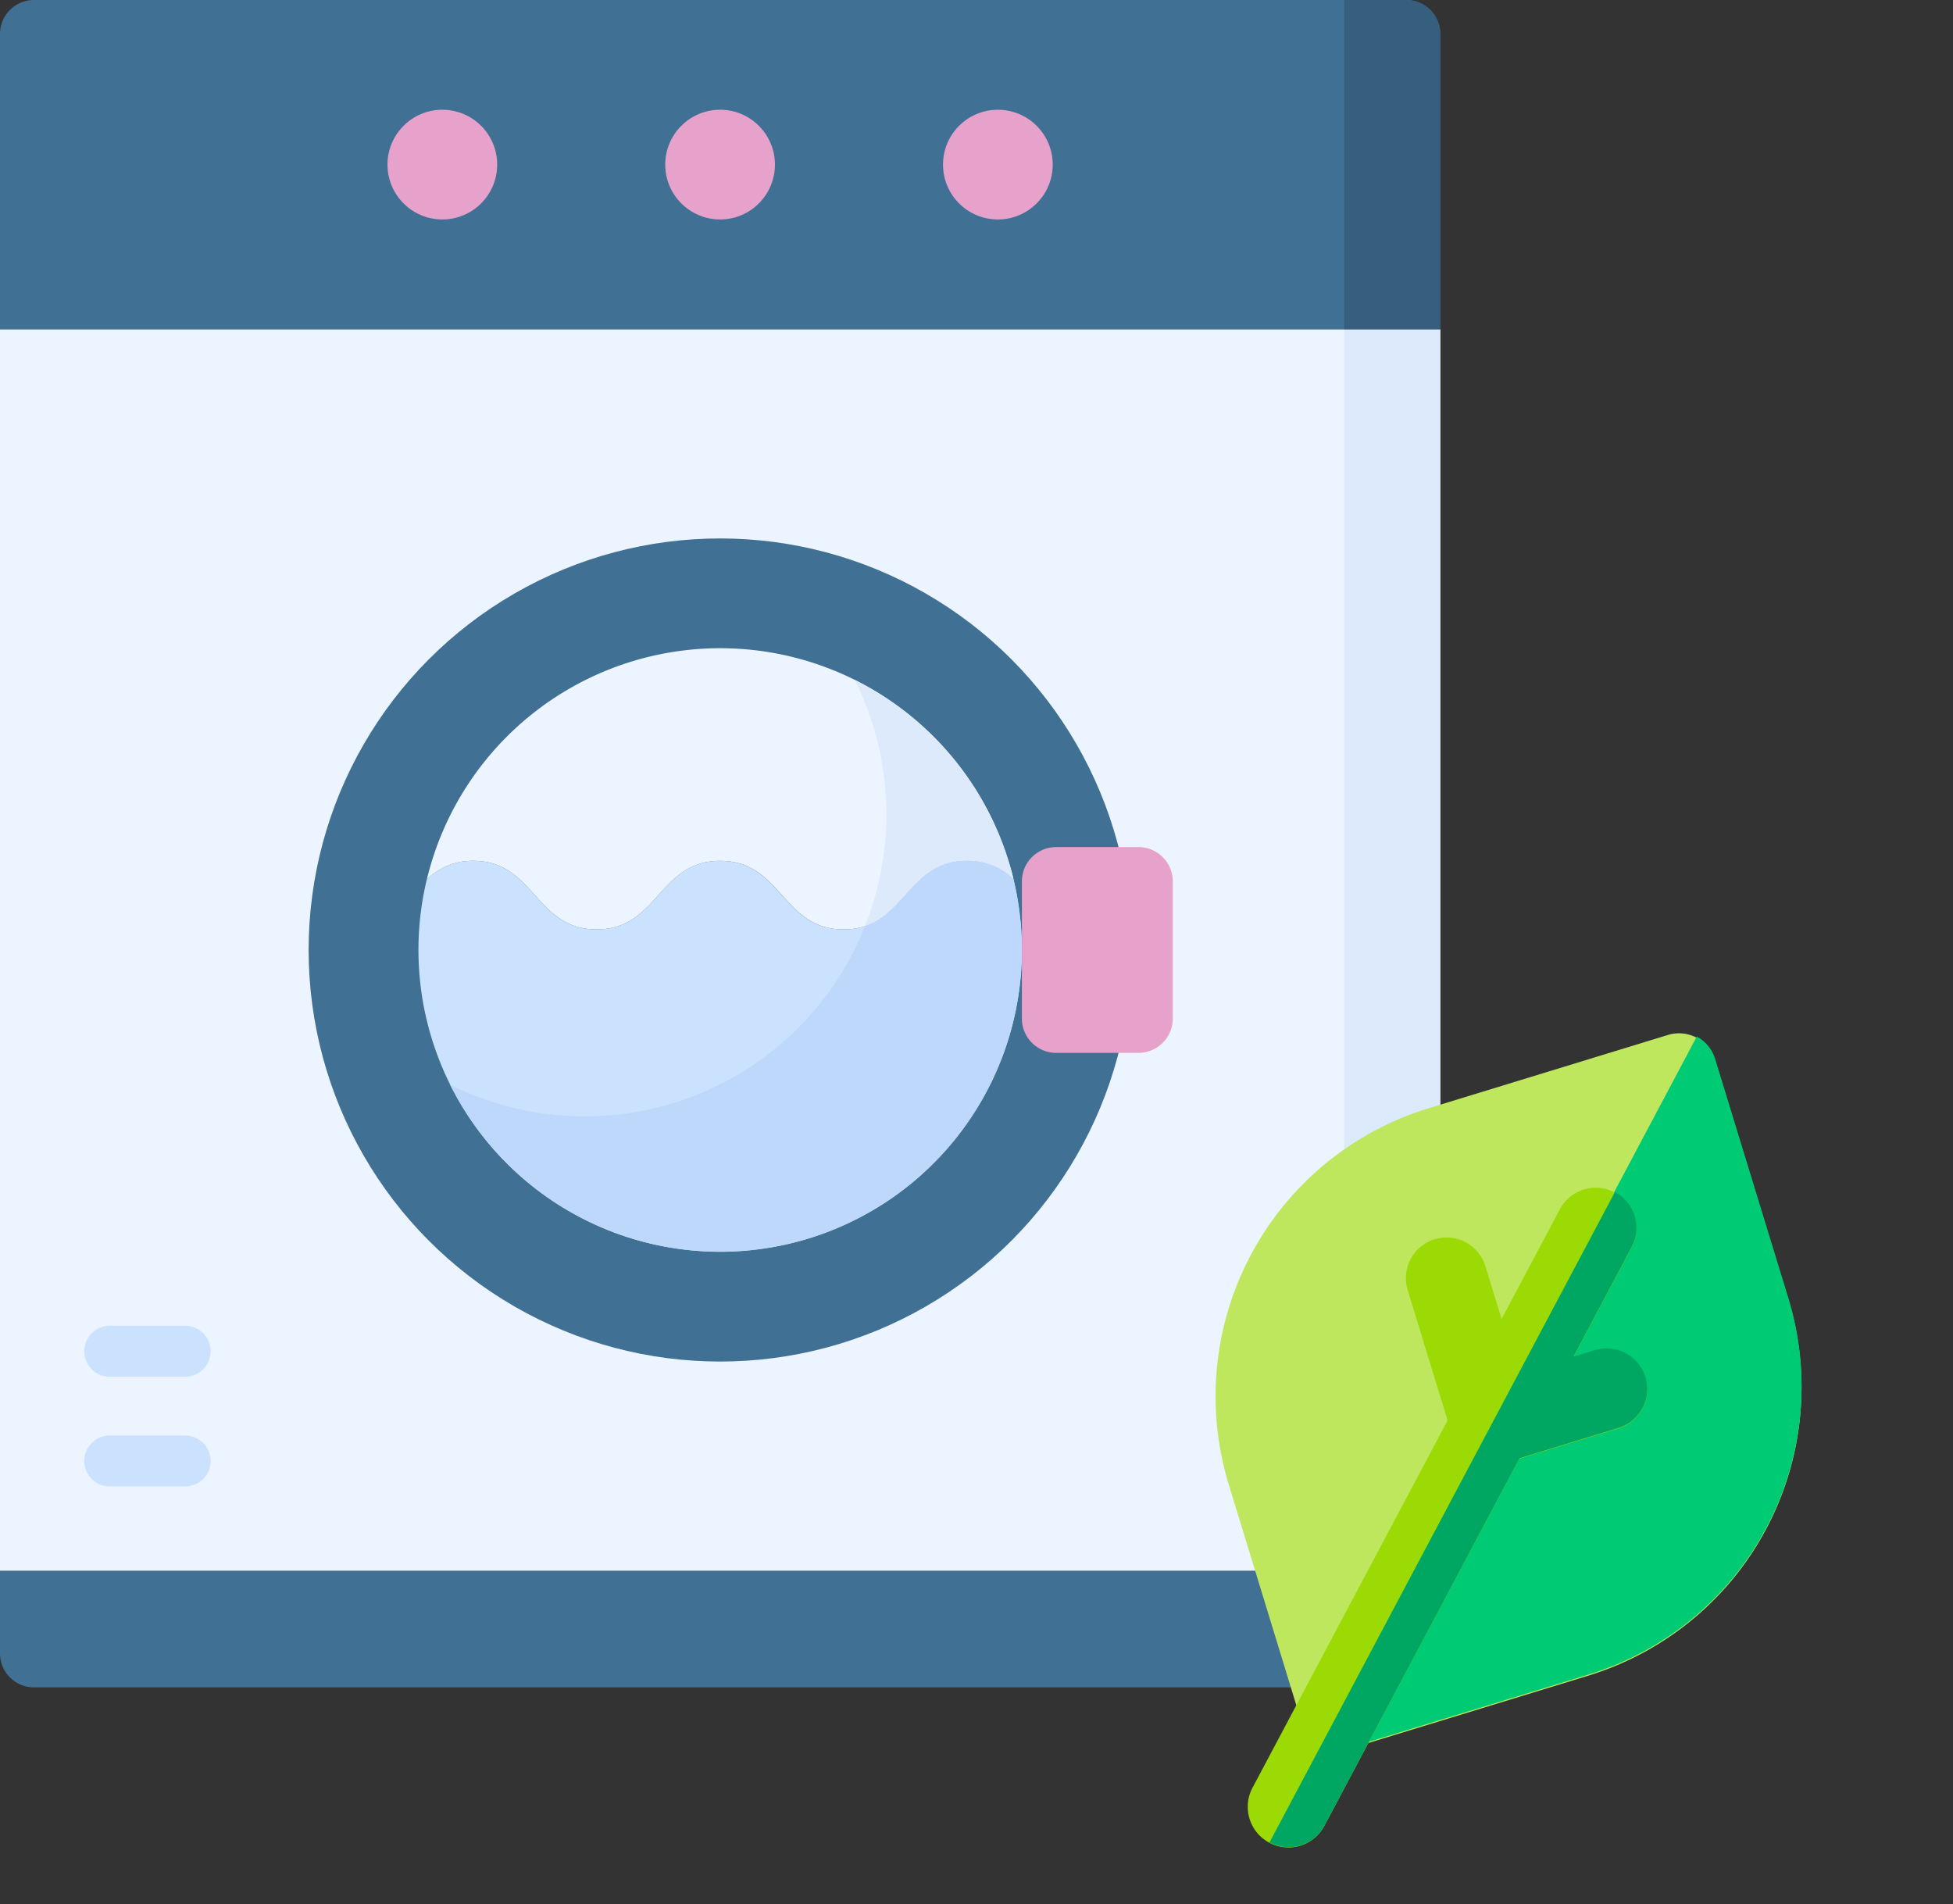 <?xml version="1.0" encoding="UTF-8"?> <svg xmlns="http://www.w3.org/2000/svg" width="80.074" height="78.06" viewBox="0 0 80.074 78.06"><rect x="0" y="0" width="80.074" height="78.06" fill="#333333" stroke="none"/><g id="Applicances" transform="translate(-1045.926 -1868.8)"><g id="_009-washing-machine-1" data-name="009-washing-machine-1" transform="translate(1008.463 1868.8)"><path id="Path_3968" data-name="Path 3968" d="M95.122,481.4H38.855a1.392,1.392,0,0,1-1.392-1.392v-3.388h59.05v3.388A1.392,1.392,0,0,1,95.122,481.4Z" transform="translate(0 -412.225)" fill="#407093"></path><path id="Path_3969" data-name="Path 3969" d="M447.944,481.4H445.4v-4.78h3.937v3.388A1.392,1.392,0,0,1,447.944,481.4Z" transform="translate(-352.822 -412.225)" fill="#365e7d"></path><path id="Path_3970" data-name="Path 3970" d="M37.463,99.9h59.05v50.9H37.463Z" transform="translate(0 -86.405)" fill="#ecf4ff"></path><path id="Path_3971" data-name="Path 3971" d="M445.4,99.9h3.937v50.9H445.4Z" transform="translate(-352.821 -86.405)" fill="#ddeafb"></path><path id="Path_3972" data-name="Path 3972" d="M96.513,13.5H37.463V1.392A1.392,1.392,0,0,1,38.855,0H95.122a1.392,1.392,0,0,1,1.392,1.392Z" transform="translate(0 0)" fill="#407093"></path><path id="Path_3973" data-name="Path 3973" d="M445.4,0V13.5h3.937V1.392A1.392,1.392,0,0,0,447.943,0Z" transform="translate(-352.821)" fill="#365e7d"></path><g id="Group_2835" data-name="Group 2835" transform="translate(53.35 4.499)"><circle id="Ellipse_39" data-name="Ellipse 39" cx="2.249" cy="2.249" r="2.249" transform="translate(11.388)" fill="#e7a2cb"></circle><circle id="Ellipse_40" data-name="Ellipse 40" cx="2.249" cy="2.249" r="2.249" transform="translate(22.777)" fill="#e7a2cb"></circle><circle id="Ellipse_41" data-name="Ellipse 41" cx="2.249" cy="2.249" r="2.249" fill="#e7a2cb"></circle></g><circle id="Ellipse_42" data-name="Ellipse 42" cx="16.872" cy="16.872" r="16.872" transform="translate(50.117 22.074)" fill="#407093"></circle><path id="Path_3974" data-name="Path 3974" d="M168.874,205.4c2.531,0,2.531,2.812,5.061,2.812S176.466,205.4,179,205.4s2.531,2.812,5.062,2.812,2.531-2.812,5.062-2.812a2.671,2.671,0,0,1,1.908.759,12.373,12.373,0,0,0-24.058,0A2.668,2.668,0,0,1,168.874,205.4Z" transform="translate(-112.01 -170.109)" fill="#ecf4ff"></path><path id="Path_3975" data-name="Path 3975" d="M297.265,216.4c1.692-.56,1.983-2.676,4.179-2.676a2.67,2.67,0,0,1,1.906.758,12.422,12.422,0,0,0-6.51-8.174,12.361,12.361,0,0,1,.424,10.092Z" transform="translate(-224.335 -178.438)" fill="#ddeafb"></path><path id="Path_3976" data-name="Path 3976" d="M176.794,277.231a12.375,12.375,0,0,0,12.029-15.269,2.67,2.67,0,0,0-1.908-.759c-2.531,0-2.531,2.812-5.062,2.812s-2.531-2.812-5.062-2.812-2.531,2.812-5.061,2.812-2.531-2.812-5.061-2.812a2.668,2.668,0,0,0-1.9.756,12.374,12.374,0,0,0,12.029,15.272Z" transform="translate(-109.805 -225.913)" fill="#cbe2ff"></path><path id="Path_3977" data-name="Path 3977" d="M197.153,261.962a2.67,2.67,0,0,0-1.908-.759c-2.2,0-2.487,2.116-4.179,2.676a12.367,12.367,0,0,1-17.014,6.5,12.372,12.372,0,0,0,23.1-8.415Z" transform="translate(-118.135 -225.913)" fill="#bed8fb"></path><path id="Path_3978" data-name="Path 3978" d="M352.357,265.478h-3.374a1.406,1.406,0,0,1-1.406-1.406v-5.624a1.406,1.406,0,0,1,1.406-1.406h3.374a1.406,1.406,0,0,1,1.406,1.406v5.624A1.406,1.406,0,0,1,352.357,265.478Z" transform="translate(-268.216 -222.315)" fill="#e7a2cb"></path><g id="Group_2836" data-name="Group 2836" transform="translate(40.918 58.85)"><path id="Path_3979" data-name="Path 3979" d="M67.175,437.679H64.082a1.044,1.044,0,0,1,0-2.088h3.093a1.044,1.044,0,0,1,0,2.088Z" transform="translate(-63.038 -435.591)" fill="#cbe2ff"></path></g><g id="Group_2837" data-name="Group 2837" transform="translate(40.918 54.351)"><path id="Path_3980" data-name="Path 3980" d="M67.175,404.378H64.082a1.044,1.044,0,1,1,0-2.088h3.093a1.044,1.044,0,1,1,0,2.088Z" transform="translate(-63.038 -402.29)" fill="#cbe2ff"></path></g><g id="Group_2838" data-name="Group 2838" transform="translate(87.878 58.85)"><path id="Path_3981" data-name="Path 3981" d="M414.753,437.679H411.66a1.044,1.044,0,0,1,0-2.088h3.093a1.044,1.044,0,0,1,0,2.088Z" transform="translate(-410.616 -435.591)" fill="#cbe2ff"></path></g><g id="Group_2839" data-name="Group 2839" transform="translate(87.878 54.351)"><path id="Path_3982" data-name="Path 3982" d="M414.753,404.378H411.66a1.044,1.044,0,0,1,0-2.088h3.093a1.044,1.044,0,1,1,0,2.088Z" transform="translate(-410.616 -402.29)" fill="#cbe2ff"></path></g></g><g id="Group_2871" data-name="Group 2871"><path id="Path_4007" data-name="Path 4007" d="M168.53,110.478l-7.267-7.267a1.545,1.545,0,0,0-2.185,0l-7.267,7.267a12.356,12.356,0,0,0,0,17.454l7.267,7.267a1.545,1.545,0,0,0,2.185,0l7.267-7.267A12.356,12.356,0,0,0,168.53,110.478Z" transform="matrix(0.883, 0.469, -0.469, 0.883, 1022.253, 1745.486)" fill="#bee75e"></path><path id="Path_4008" data-name="Path 4008" d="M256.974,103.211a1.54,1.54,0,0,0-1.092-.453v32.893a1.54,1.54,0,0,0,1.092-.453l7.267-7.267a12.356,12.356,0,0,0,0-17.454Z" transform="matrix(0.883, 0.469, -0.469, 0.883, 937.744, 1700.552)" fill="#00cb75"></path><path id="Path_4009" data-name="Path 4009" d="M211.7,173.733a1.667,1.667,0,0,0-2.358,0l-.644.644v-5.093a1.667,1.667,0,0,0-3.335,0v5.093l-1.6-1.6a1.667,1.667,0,0,0-2.358,2.358l3.953,3.953v17.054a1.667,1.667,0,0,0,3.335,0V179.092l3-3A1.667,1.667,0,0,0,211.7,173.733Z" transform="matrix(0.883, 0.469, -0.469, 0.883, 1007.939, 1672.584)" fill="#9bda05"></path><path id="Path_4010" data-name="Path 4010" d="M258.192,173.733l-.644.644v-5.093a1.667,1.667,0,0,0-1.667-1.667v30.2a1.667,1.667,0,0,0,1.667-1.667V179.092l3-3a1.667,1.667,0,1,0-2.358-2.358Z" transform="matrix(0.883, 0.469, -0.469, 0.883, 964.809, 1649.652)" fill="#00a763"></path></g></g></svg> 